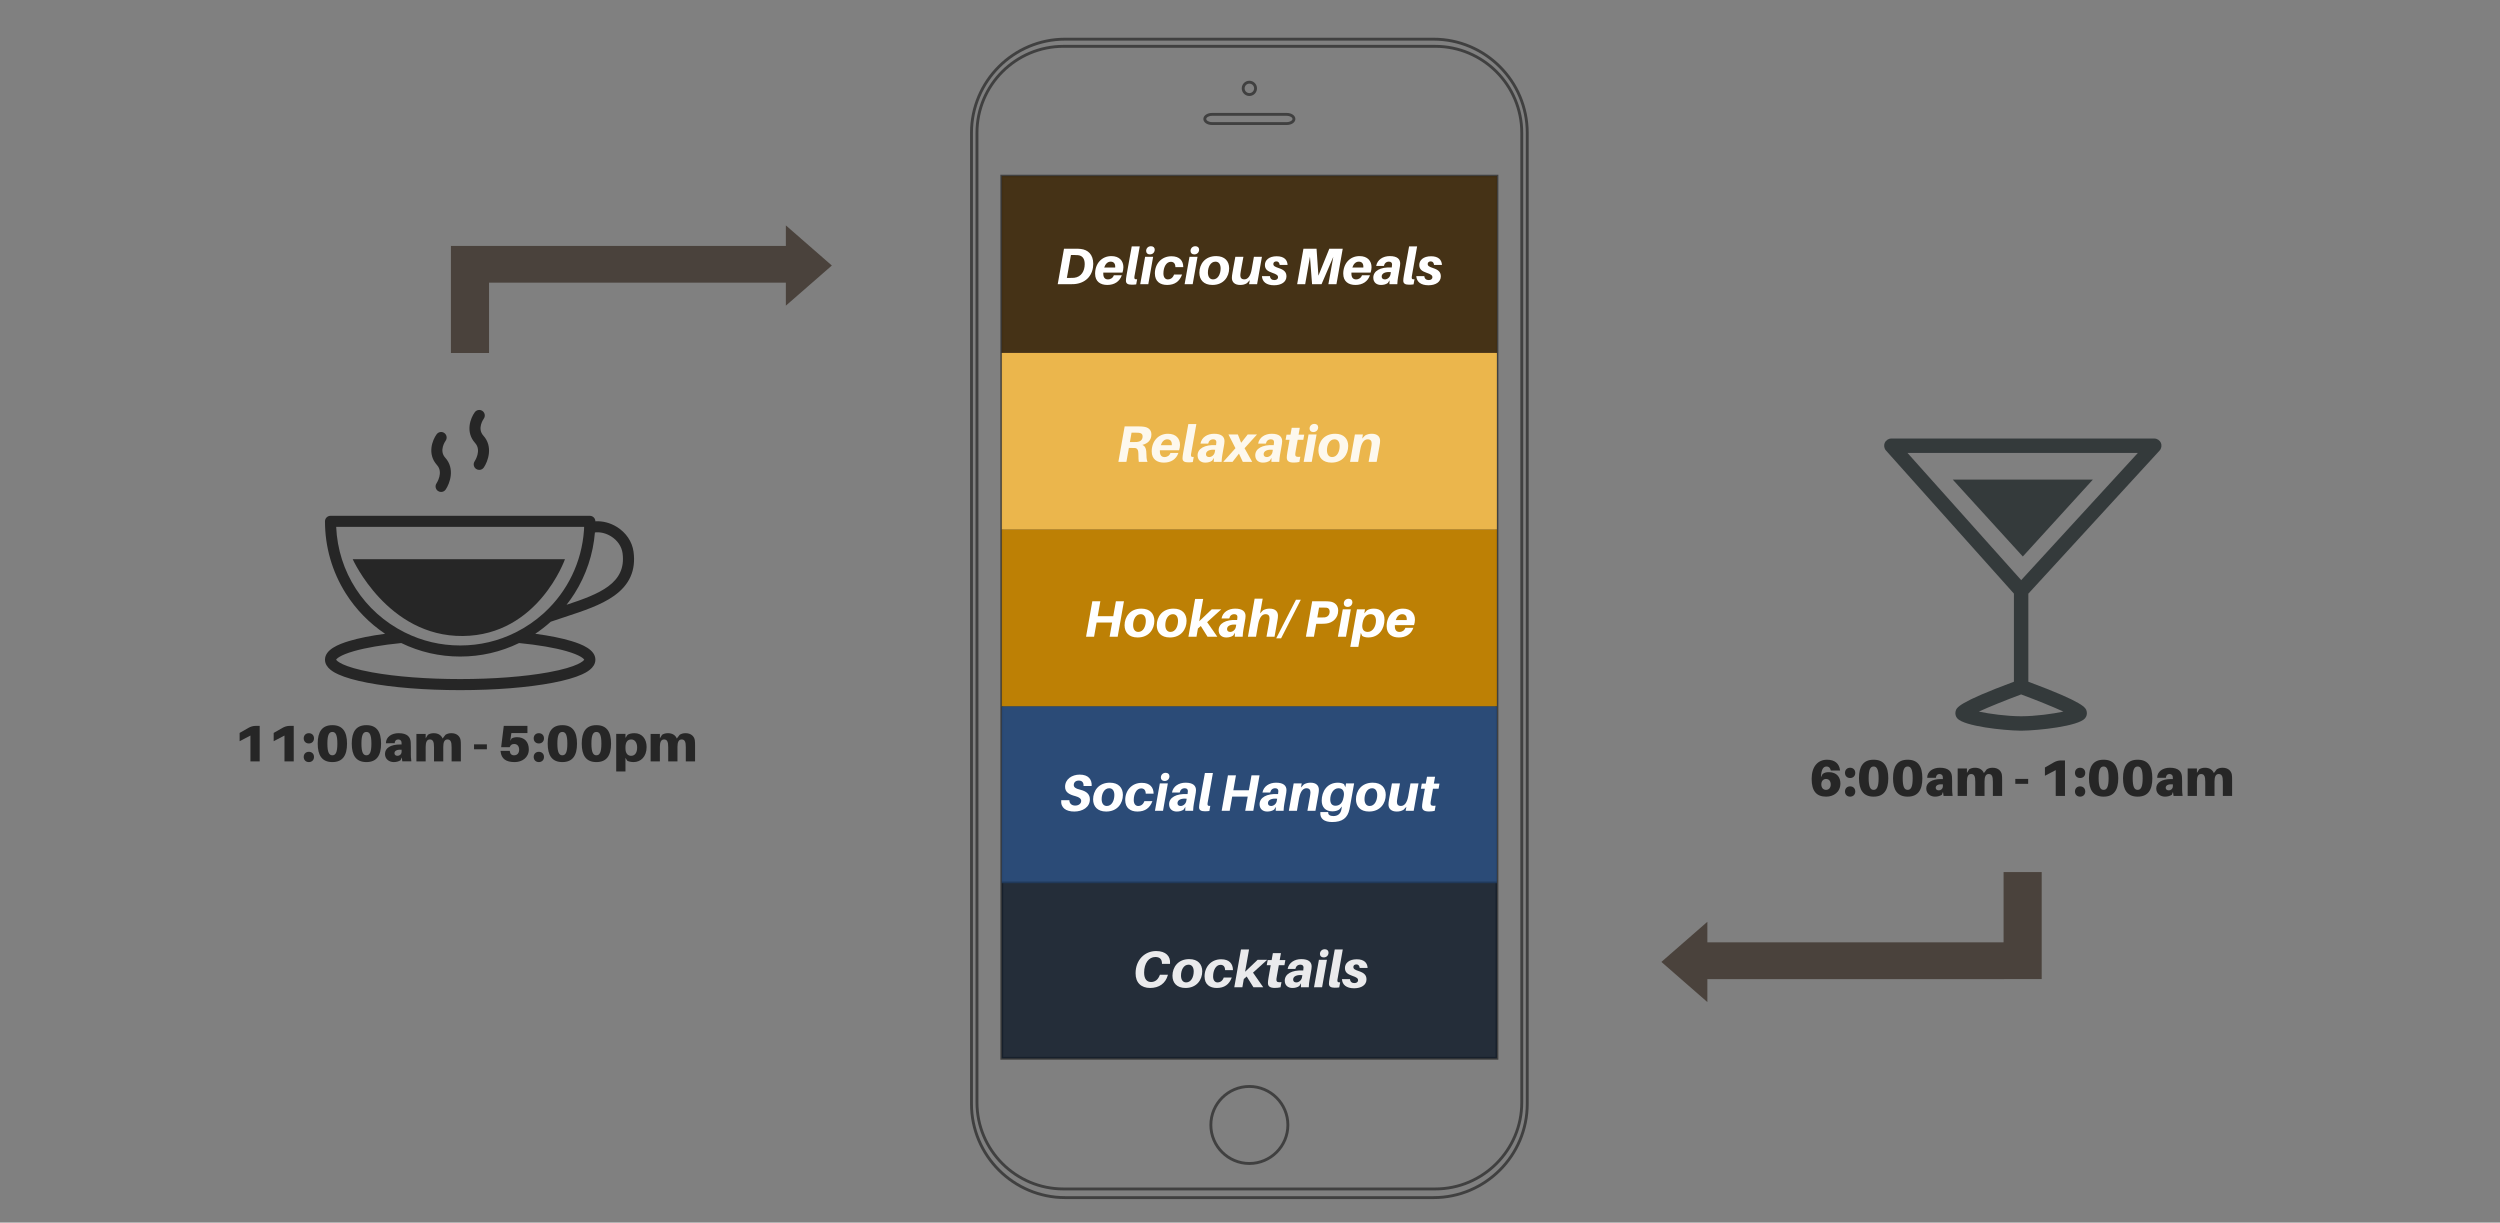<?xml version="1.0" encoding="utf-8"?>
<!-- Generator: Adobe Illustrator 16.0.0, SVG Export Plug-In . SVG Version: 6.00 Build 0)  -->
<!DOCTYPE svg PUBLIC "-//W3C//DTD SVG 1.1//EN" "http://www.w3.org/Graphics/SVG/1.1/DTD/svg11.dtd">
<svg version="1.1" id="Layer_1" xmlns="http://www.w3.org/2000/svg" xmlns:xlink="http://www.w3.org/1999/xlink" x="0px" y="0px"
	 width="1734px" height="848px" viewBox="0 0 1734 848" enable-background="new 0 0 1734 848" xml:space="preserve">
<rect x="0" y="0" width="1734" height="848" fill="#808080" stroke="none"/>
<g>
	<g>
		<rect x="694.852" y="122.188" fill="#333333" width="343.416" height="611.837"/>
	</g>
	<g opacity="0.7">
		<g>
			<path fill="#141C1E" d="M1497.872,312.539c1.34-1.461,1.689-3.577,0.893-5.393c-0.799-1.815-2.594-2.987-4.578-2.987h-182.332
				c-1.973,0-3.76,1.159-4.564,2.958c-0.805,1.799-0.478,3.904,0.836,5.374l88.729,99.243v61.103
				c-38.932,14.51-39.809,17.971-40.453,20.52c-0.44,1.742,0.003,3.584,1.186,4.926c4.827,5.469,32.051,8.361,43.785,8.516v0.008
				c0.153,0,0.322-0.002,0.482-0.004c0.16,0.002,0.328,0.004,0.482,0.004v-0.008c11.734-0.154,38.957-3.047,43.783-8.516
				c1.184-1.342,1.627-3.184,1.186-4.926c-0.643-2.549-1.521-6.01-40.451-20.52v-61.066L1497.872,312.539z M1431.183,493.561
				c-7.609,1.604-19.211,3.193-29.328,3.242c-10.118-0.049-21.719-1.639-29.33-3.242c7.301-3.354,18.734-7.963,29.33-11.91
				C1412.45,485.598,1423.884,490.207,1431.183,493.561z M1401.901,402.376l-78.87-88.217h159.784L1401.901,402.376z"/>
		</g>
		<g>
			<polygon fill="#141C1E" points="1354.438,332.659 1403.021,385.992 1451.604,332.659 			"/>
		</g>
	</g>
	<g opacity="0.7">
		<g>
			<g>
				<g>
					<path d="M439.426,382.717c-0.932-7.011-5.172-13.311-11.635-17.286c-4.618-2.844-9.871-4.162-14.838-3.853
						c-0.016-2.107-1.727-3.813-3.839-3.813H229.248c-2.123,0-3.842,1.719-3.842,3.842c0,17.746,4.982,35.025,14.408,49.966
						c7.062,11.19,16.377,20.713,27.288,28.011c-9.979,1.346-18.548,3.07-25.157,5.084c-7.1,2.162-16.539,5.852-16.539,12.885
						c0,5.991,7.014,9.178,9.319,10.228c4.806,2.185,11.581,4.124,20.138,5.769c17.217,3.311,40.059,5.134,64.317,5.134
						c24.257,0,47.099-1.823,64.317-5.134c8.557-1.645,15.332-3.585,20.137-5.769c2.305-1.05,9.32-4.236,9.32-10.228
						c0-7.033-9.439-10.723-16.539-12.885c-6.609-2.015-15.18-3.739-25.158-5.085c3.779-2.528,7.373-5.316,10.742-8.355
						c3.187-1.102,6.445-2.173,9.609-3.212c12.949-4.252,25.182-8.267,34.254-14.714C436.701,405.6,441.137,395.596,439.426,382.717
						z M392.836,451.62c10.115,2.895,12.091,5.42,12.397,5.932c-0.413,0.677-3.817,4.945-24.985,8.789
						c-16.537,3.003-38.225,4.658-61.066,4.658c-22.844,0-44.531-1.654-61.068-4.658c-21.168-3.844-24.573-8.112-24.986-8.789
						c0.308-0.512,2.283-3.037,12.398-5.932c8.246-2.359,19.568-4.294,32.787-5.607c12.794,6.213,26.537,9.369,40.869,9.369
						s28.073-3.156,40.869-9.369C373.269,447.326,384.591,449.261,392.836,451.62z M377.822,424.69l-0.814,0.754
						c-5.73,5.167-12.218,9.625-19.369,13.202c-12.008,6.008-24.947,9.052-38.457,9.052s-26.449-3.044-38.456-9.052
						c-28.231-14.12-46.188-41.927-47.553-73.198h171.981l-0.104,2.301C403.505,389.824,393.674,410.019,377.822,424.69z
						 M392.969,419.479c1.987-2.531,3.851-5.171,5.578-7.906c8.057-12.771,12.863-27.247,14.094-42.267
						c3.605-0.435,7.592,0.491,11.128,2.666c4.485,2.761,7.417,7.045,8.044,11.755C434.588,404.634,415.758,411.941,392.969,419.479
						z"/>
				</g>
				<g>
					<path d="M302.773,335.234c-1.187,1.76-0.723,4.147,1.035,5.333c0.659,0.444,1.405,0.657,2.146,0.657
						c1.233,0,2.446-0.594,3.188-1.695c2.903-4.305,6.568-14.46-0.338-22.083c-4.473-4.936,0.037-11.395,0.26-11.706
						c1.242-1.709,0.871-4.104-0.833-5.356c-1.71-1.254-4.114-0.887-5.37,0.822c-2.963,4.038-6.724,13.702,0.25,21.398
						C307.688,327.658,302.965,334.941,302.773,335.234z"/>
				</g>
				<g>
					<path d="M329.221,319.939c-1.187,1.759-0.723,4.147,1.037,5.333c0.658,0.443,1.405,0.656,2.145,0.656
						c1.233,0,2.445-0.593,3.188-1.694c2.903-4.305,6.568-14.46-0.338-22.083c-4.473-4.937,0.038-11.395,0.262-11.707
						c1.242-1.709,0.871-4.103-0.834-5.355c-1.709-1.255-4.115-0.886-5.371,0.824c-2.962,4.036-6.724,13.702,0.25,21.396
						C334.135,312.361,329.414,319.645,329.221,319.939z"/>
				</g>
			</g>
		</g>
		<g>
			<path d="M244.648,387.881h147.203c0,0-18.527,52.75-70.811,53.25C268.76,441.631,244.648,387.881,244.648,387.881z"/>
		</g>
	</g>
	<g opacity="0.7">
		<path d="M180.118,528.084h-6.422v-17.908l-7.491,3.924v-5.744l6.101-3.496c1.569-0.891,3.21-1.391,5.029-1.391h2.783V528.084z"/>
		<path d="M203.737,528.084h-6.422v-17.908l-7.491,3.924v-5.744l6.101-3.496c1.569-0.891,3.21-1.391,5.029-1.391h2.783V528.084z"/>
		<path d="M217.793,512.102c0,2.105-1.462,3.568-3.567,3.568c-2.104,0-3.567-1.463-3.567-3.568c0-2.104,1.463-3.566,3.567-3.566
			C216.332,508.535,217.793,509.997,217.793,512.102z M217.793,525.017c0,2.104-1.462,3.567-3.567,3.567
			c-2.104,0-3.567-1.463-3.567-3.567s1.463-3.567,3.567-3.567C216.332,521.449,217.793,522.912,217.793,525.017z"/>
		<path d="M240.698,515.776c0,8.206-3.032,12.808-10.167,12.808s-10.168-4.602-10.168-12.808c0-8.241,3.033-12.808,10.168-12.808
			S240.698,507.535,240.698,515.776z M233.991,515.776c0-6.101-1.213-8.099-3.46-8.099c-2.248,0-3.461,1.998-3.461,8.099
			c0,6.065,1.213,8.099,3.461,8.099C232.778,523.875,233.991,521.842,233.991,515.776z"/>
		<path d="M264.317,515.776c0,8.206-3.032,12.808-10.167,12.808s-10.168-4.602-10.168-12.808c0-8.241,3.033-12.808,10.168-12.808
			S264.317,507.535,264.317,515.776z M257.61,515.776c0-6.101-1.213-8.099-3.46-8.099c-2.248,0-3.461,1.998-3.461,8.099
			c0,6.065,1.213,8.099,3.461,8.099C256.397,523.875,257.61,521.842,257.61,515.776z"/>
		<path d="M278.625,525.302l-0.785,1.998c-1.355,0.856-2.961,1.284-4.709,1.284c-3.14,0-6.101-1.963-6.101-5.637
			c0-4.066,3.853-6.564,10.31-6.564h1.214v-0.285c0-0.393,0-0.785-0.072-1.391c-0.106-0.964-0.892-1.82-2.283-1.82
			c-1.498,0-2.354,0.963-2.461,2.604l-6.065,0.036c0.036-4.46,3.996-6.992,8.813-6.992c6.029,0,8.098,2.675,8.384,6.135
			c0.071,0.964,0.106,2.07,0.106,3.247v5.352c0,1.427,0.071,2.711,0.356,4.815h-6.278L278.625,525.302z M278.554,521.271v-1.249
			c-2.89-0.213-4.959,0.535-4.959,2.426c0,1.143,0.892,1.784,2.176,1.784S278.554,523.269,278.554,521.271z"/>
		<path d="M319.653,516.953v11.131h-6.422v-9.703c0-0.606-0.035-1.641-0.143-2.604c-0.214-1.819-1.07-2.89-2.747-2.89
			c-2.069,0-2.89,1.891-2.89,5.137v10.061h-6.422v-9.703c0-0.606-0.035-1.641-0.143-2.604c-0.214-1.819-1.07-2.89-2.747-2.89
			c-2.068,0-2.89,1.891-2.89,5.137v10.061h-6.421v-19.05h6.421v3.067l1.534-2.461c1.178-0.714,2.354-1.105,4.103-1.105
			c3.247,0,5.28,1.605,6.101,3.709l1.998-2.604c1.177-0.714,2.354-1.105,4.103-1.105c3.817,0,5.958,2.211,6.386,4.815
			C319.617,514.314,319.653,515.42,319.653,516.953z"/>
		<path d="M328.789,519.701v-3.426h8.919v3.426H328.789z"/>
		<path d="M366.784,519.771c0,5.78-4.744,8.813-9.811,8.813c-5.922,0-9.239-2.176-9.774-7.42l-0.036-0.357h6.422l0.035,0.357
			c0.179,1.676,1.178,2.711,2.926,2.711c2.391,0,3.532-1.713,3.532-3.924c0-2.248-1.213-3.925-3.425-3.925
			c-1.642,0-2.569,0.714-3.14,2.212h-5.922l1.819-14.77h16.41v4.994H354.69l-0.784,5.387l0.927-1.641
			c1.143-0.643,2.462-0.892,3.817-0.892C363.574,511.317,366.784,514.385,366.784,519.771z"/>
		<path d="M377.311,512.102c0,2.105-1.463,3.568-3.568,3.568c-2.104,0-3.567-1.463-3.567-3.568c0-2.104,1.463-3.566,3.567-3.566
			C375.848,508.535,377.311,509.997,377.311,512.102z M377.311,525.017c0,2.104-1.463,3.567-3.568,3.567
			c-2.104,0-3.567-1.463-3.567-3.567s1.463-3.567,3.567-3.567C375.848,521.449,377.311,522.912,377.311,525.017z"/>
		<path d="M400.214,515.776c0,8.206-3.032,12.808-10.167,12.808s-10.168-4.602-10.168-12.808c0-8.241,3.033-12.808,10.168-12.808
			S400.214,507.535,400.214,515.776z M393.507,515.776c0-6.101-1.213-8.099-3.46-8.099c-2.248,0-3.461,1.998-3.461,8.099
			c0,6.065,1.213,8.099,3.461,8.099C392.294,523.875,393.507,521.842,393.507,515.776z"/>
		<path d="M423.833,515.776c0,8.206-3.032,12.808-10.167,12.808s-10.168-4.602-10.168-12.808c0-8.241,3.033-12.808,10.168-12.808
			S423.833,507.535,423.833,515.776z M417.125,515.776c0-6.101-1.213-8.099-3.46-8.099c-2.248,0-3.461,1.998-3.461,8.099
			c0,6.065,1.213,8.099,3.461,8.099C415.913,523.875,417.125,521.842,417.125,515.776z"/>
		<path d="M448.487,518.131c0,6.778-4.139,10.453-9.026,10.453c-1.569,0-3.425-0.357-4.388-0.928l-1.249-2.033v9.453h-6.421v-26.042
			h6.421v2.782l1.428-2.104c1.069-0.785,2.925-1.177,4.852-1.177C445.276,508.535,448.487,512.494,448.487,518.131z
			 M441.922,518.452c0-3.567-1.784-5.565-4.031-5.565c-2.354,0-4.067,1.428-4.067,5.423v0.82c0,3.817,1.963,5.102,3.889,5.102
			C440.209,524.231,441.922,522.341,441.922,518.452z"/>
		<path d="M482.095,516.953v11.131h-6.422v-9.703c0-0.606-0.035-1.641-0.143-2.604c-0.214-1.819-1.07-2.89-2.747-2.89
			c-2.069,0-2.89,1.891-2.89,5.137v10.061h-6.422v-9.703c0-0.606-0.035-1.641-0.143-2.604c-0.214-1.819-1.07-2.89-2.747-2.89
			c-2.068,0-2.89,1.891-2.89,5.137v10.061h-6.421v-19.05h6.421v3.067l1.534-2.461c1.178-0.714,2.354-1.105,4.103-1.105
			c3.247,0,5.28,1.605,6.101,3.709l1.998-2.604c1.177-0.714,2.354-1.105,4.103-1.105c3.817,0,5.958,2.211,6.386,4.815
			C482.059,514.314,482.095,515.42,482.095,516.953z"/>
	</g>
	<g opacity="0.7">
		<path d="M1276.505,543.386c0,6.064-4.745,9.169-9.883,9.169c-6.706,0-10.06-3.818-10.06-12.344
			c0-8.491,4.245-13.271,10.667-13.271c5.493,0,8.419,2.747,8.989,7.135l0.036,0.357h-6.422l-0.071-0.357
			c-0.499-1.712-1.391-2.426-2.89-2.426c-2.39,0-3.674,2.283-3.853,7.42l1.142-2.211c1.32-1.035,2.604-1.285,4.316-1.285
			C1274.079,535.572,1276.505,539.176,1276.505,543.386z M1269.798,544.17c0-2.39-1.213-3.889-3.318-3.889
			c-1.748,0-3.21,1.356-3.21,3.746c0,2.319,1.248,3.818,3.281,3.818C1268.728,547.846,1269.798,546.098,1269.798,544.17z"/>
		<path d="M1286.817,536.072c0,2.105-1.463,3.567-3.568,3.567c-2.104,0-3.567-1.462-3.567-3.567s1.463-3.567,3.567-3.567
			C1285.354,532.505,1286.817,533.967,1286.817,536.072z M1286.817,548.986c0,2.105-1.463,3.568-3.568,3.568
			c-2.104,0-3.567-1.463-3.567-3.568c0-2.104,1.463-3.567,3.567-3.567C1285.354,545.419,1286.817,546.882,1286.817,548.986z"/>
		<path d="M1309.721,539.746c0,8.206-3.032,12.809-10.167,12.809s-10.168-4.603-10.168-12.809c0-8.24,3.033-12.807,10.168-12.807
			S1309.721,531.506,1309.721,539.746z M1303.014,539.746c0-6.1-1.213-8.098-3.46-8.098c-2.248,0-3.461,1.998-3.461,8.098
			c0,6.065,1.213,8.1,3.461,8.1C1301.801,547.846,1303.014,545.812,1303.014,539.746z"/>
		<path d="M1333.339,539.746c0,8.206-3.032,12.809-10.167,12.809s-10.168-4.603-10.168-12.809c0-8.24,3.033-12.807,10.168-12.807
			S1333.339,531.506,1333.339,539.746z M1326.632,539.746c0-6.1-1.213-8.098-3.46-8.098c-2.248,0-3.461,1.998-3.461,8.098
			c0,6.065,1.213,8.1,3.461,8.1C1325.419,547.846,1326.632,545.812,1326.632,539.746z"/>
		<path d="M1347.647,549.271l-0.785,1.998c-1.355,0.856-2.961,1.285-4.709,1.285c-3.14,0-6.101-1.963-6.101-5.637
			c0-4.067,3.853-6.564,10.31-6.564h1.214v-0.285c0-0.393,0-0.785-0.072-1.392c-0.106-0.964-0.892-1.819-2.283-1.819
			c-1.498,0-2.354,0.963-2.461,2.604l-6.065,0.036c0.036-4.46,3.996-6.992,8.813-6.992c6.029,0,8.098,2.675,8.384,6.136
			c0.071,0.963,0.106,2.069,0.106,3.246v5.352c0,1.428,0.071,2.711,0.356,4.816h-6.278L1347.647,549.271z M1347.576,545.24v-1.248
			c-2.89-0.214-4.959,0.535-4.959,2.426c0,1.142,0.892,1.783,2.176,1.783S1347.576,547.238,1347.576,545.24z"/>
		<path d="M1388.676,540.924v11.131h-6.422v-9.703c0-0.607-0.035-1.642-0.143-2.605c-0.214-1.818-1.07-2.889-2.747-2.889
			c-2.069,0-2.89,1.891-2.89,5.137v10.061h-6.422v-9.703c0-0.607-0.035-1.642-0.143-2.605c-0.214-1.818-1.07-2.889-2.747-2.889
			c-2.068,0-2.89,1.891-2.89,5.137v10.061h-6.421v-19.051h6.421v3.068l1.534-2.461c1.178-0.715,2.354-1.106,4.103-1.106
			c3.247,0,5.28,1.605,6.101,3.71l1.998-2.604c1.177-0.715,2.354-1.106,4.103-1.106c3.817,0,5.958,2.212,6.386,4.815
			C1388.64,538.284,1388.676,539.391,1388.676,540.924z"/>
		<path d="M1397.812,543.671v-3.425h8.919v3.425H1397.812z"/>
		<path d="M1432.274,552.055h-6.422v-17.908l-7.491,3.924v-5.744l6.101-3.496c1.569-0.892,3.21-1.391,5.029-1.391h2.783V552.055z"/>
		<path d="M1446.333,536.072c0,2.105-1.463,3.567-3.568,3.567c-2.104,0-3.567-1.462-3.567-3.567s1.463-3.567,3.567-3.567
			C1444.87,532.505,1446.333,533.967,1446.333,536.072z M1446.333,548.986c0,2.105-1.463,3.568-3.568,3.568
			c-2.104,0-3.567-1.463-3.567-3.568c0-2.104,1.463-3.567,3.567-3.567C1444.87,545.419,1446.333,546.882,1446.333,548.986z"/>
		<path d="M1469.236,539.746c0,8.206-3.032,12.809-10.167,12.809s-10.168-4.603-10.168-12.809c0-8.24,3.033-12.807,10.168-12.807
			S1469.236,531.506,1469.236,539.746z M1462.529,539.746c0-6.1-1.213-8.098-3.46-8.098c-2.248,0-3.461,1.998-3.461,8.098
			c0,6.065,1.213,8.1,3.461,8.1C1461.316,547.846,1462.529,545.812,1462.529,539.746z"/>
		<path d="M1492.855,539.746c0,8.206-3.032,12.809-10.167,12.809s-10.168-4.603-10.168-12.809c0-8.24,3.033-12.807,10.168-12.807
			S1492.855,531.506,1492.855,539.746z M1486.148,539.746c0-6.1-1.213-8.098-3.46-8.098c-2.248,0-3.461,1.998-3.461,8.098
			c0,6.065,1.213,8.1,3.461,8.1C1484.936,547.846,1486.148,545.812,1486.148,539.746z"/>
		<path d="M1507.163,549.271l-0.785,1.998c-1.355,0.856-2.961,1.285-4.709,1.285c-3.14,0-6.101-1.963-6.101-5.637
			c0-4.067,3.853-6.564,10.31-6.564h1.214v-0.285c0-0.393,0-0.785-0.072-1.392c-0.106-0.964-0.892-1.819-2.283-1.819
			c-1.498,0-2.354,0.963-2.461,2.604l-6.065,0.036c0.036-4.46,3.996-6.992,8.813-6.992c6.029,0,8.098,2.675,8.384,6.136
			c0.071,0.963,0.106,2.069,0.106,3.246v5.352c0,1.428,0.071,2.711,0.356,4.816h-6.278L1507.163,549.271z M1507.092,545.24v-1.248
			c-2.89-0.214-4.959,0.535-4.959,2.426c0,1.142,0.892,1.783,2.176,1.783S1507.092,547.238,1507.092,545.24z"/>
		<path d="M1548.191,540.924v11.131h-6.422v-9.703c0-0.607-0.035-1.642-0.143-2.605c-0.214-1.818-1.07-2.889-2.747-2.889
			c-2.069,0-2.89,1.891-2.89,5.137v10.061h-6.422v-9.703c0-0.607-0.035-1.642-0.143-2.605c-0.214-1.818-1.07-2.889-2.747-2.889
			c-2.068,0-2.89,1.891-2.89,5.137v10.061h-6.421v-19.051h6.421v3.068l1.534-2.461c1.178-0.715,2.354-1.106,4.103-1.106
			c3.247,0,5.28,1.605,6.101,3.71l1.998-2.604c1.177-0.715,2.354-1.106,4.103-1.106c3.817,0,5.958,2.212,6.386,4.815
			C1548.155,538.284,1548.191,539.391,1548.191,540.924z"/>
	</g>
	<g opacity="0.5">
		<g>
			<path d="M995.498,825.656H737.624c-33.635,0-61-27.364-61-61V92.135c0-33.636,27.365-61,61-61h257.875c33.636,0,61,27.364,61,61
				v672.521C1056.498,798.292,1029.134,825.656,995.498,825.656z M737.624,33.135c-32.533,0-59,26.467-59,59v672.521
				c0,32.532,26.467,59,59,59h257.875c32.532,0,59-26.468,59-59V92.135c0-32.533-26.468-59-59-59H737.624z"/>
		</g>
	</g>
	<g opacity="0.5">
		<g>
			<path d="M994.299,831.664H738.821c-36.393,0-66-29.607-66-66v-673.5c0-36.393,29.607-66,66-66h255.478c36.393,0,66,29.607,66,66
				v673.5C1060.299,802.057,1030.691,831.664,994.299,831.664z M738.821,28.164c-35.29,0-64,28.71-64,64v673.5
				c0,35.29,28.71,64,64,64h255.478c35.29,0,64-28.71,64-64v-673.5c0-35.29-28.71-64-64-64H738.821z"/>
		</g>
	</g>
	<g opacity="0.5">
		<path d="M1039.268,735.025H693.852V121.188h345.416V735.025z M695.852,733.025h341.416V123.188H695.852V733.025z"/>
	</g>
	<g opacity="0.5">
		<path d="M866.56,807.994c-15.28,0-27.712-12.432-27.712-27.713c0-15.28,12.432-27.711,27.712-27.711s27.712,12.431,27.712,27.711
			C894.271,795.563,881.84,807.994,866.56,807.994z M866.56,754.57c-14.178,0-25.712,11.534-25.712,25.711
			c0,14.178,11.534,25.713,25.712,25.713s25.712-11.535,25.712-25.713C892.271,766.104,880.737,754.57,866.56,754.57z"/>
	</g>
	<g opacity="0.5">
		<g>
			<path d="M892.472,86.703H840.65c-3.364,0-6-1.838-6-4.185s2.636-4.185,6-4.185h51.821c3.364,0,6,1.838,6,4.185
				S895.836,86.703,892.472,86.703z M840.65,80.333c-2.357,0-4,1.151-4,2.185s1.643,2.185,4,2.185h51.821c2.357,0,4-1.151,4-2.185
				s-1.643-2.185-4-2.185H840.65z"/>
		</g>
	</g>
	<g opacity="0.5">
		<path d="M866.561,66.579c-2.916,0-5.289-2.373-5.289-5.289c0-2.917,2.373-5.289,5.289-5.289s5.289,2.373,5.289,5.289
			C871.85,64.206,869.477,66.579,866.561,66.579z M866.561,58.001c-1.813,0-3.289,1.476-3.289,3.289s1.476,3.289,3.289,3.289
			s3.289-1.475,3.289-3.289S868.374,58.001,866.561,58.001z"/>
	</g>
	<g opacity="0.9">
		<g>
			<rect x="694.875" y="122.188" fill="#473213" width="343.417" height="122.597"/>
		</g>
	</g>
	<g opacity="0.9">
		<g>
			<rect x="694.835" y="244.785" fill="#FFC44F" width="343.417" height="122.598"/>
		</g>
	</g>
	<g opacity="0.9">
		<g>
			<rect x="694.832" y="367.383" fill="#CC8800" width="343.417" height="122.596"/>
		</g>
	</g>
	<g opacity="0.9">
		<g>
			<rect x="694.833" y="489.979" fill="#2A4E7E" width="343.417" height="122.6"/>
		</g>
	</g>
	<g opacity="0.5">
		<g>
			<rect x="694.832" y="611.429" fill="#152840" width="343.417" height="122.597"/>
		</g>
	</g>
	<g opacity="0.7">
		<polygon fill="#33281F" points="576.969,184.167 545.074,156.333 545.074,170.578 339.199,170.578 312.752,170.578 
			312.752,244.824 339.199,244.824 339.199,196.077 545.074,196.077 545.074,212 		"/>
	</g>
	<g opacity="0.7">
		<polygon fill="#33281F" points="1416.129,604.854 1389.682,604.854 1389.682,653.604 1184.224,653.604 1184.224,639.359 
			1152.329,667.193 1184.224,695.026 1184.224,679.104 1390.099,679.104 1390.099,679.101 1416.129,679.101 		"/>
	</g>
	<g opacity="0.9">
		<path fill="#FFFFFF" d="M792.294,308.6c2.176,0.821,2.89,2.854,2.89,7.207c0,1.962,0.25,3.46,0.749,4.566h-6.064
			c-0.179-1.249-0.25-2.533-0.286-5.779c0-2.319-0.749-3.746-2.39-3.853c-0.678-0.036-1.284-0.036-1.962-0.036h-2.248l-1.712,9.668
			h-5.565l4.352-24.616h9.347c1.462,0,2.426,0.036,3.674,0.178c3.068,0.357,5.53,1.927,5.53,5.352
			C798.608,305.175,796.254,307.602,792.294,308.6z M792.508,302.678c0-1.712-1.106-2.354-2.64-2.497
			c-0.5-0.036-1.106-0.071-1.891-0.071h-3.139l-1.142,6.493h2.961c0.785,0,1.355,0,1.891-0.036
			C790.617,306.388,792.508,305.39,792.508,302.678z"/>
		<path fill="#FFFFFF" d="M804.497,313.06c0,2.854,1.32,3.96,3.211,3.96c1.962,0,3.496-1.07,4.103-2.854h5.53
			c-1.499,4.388-5.208,6.707-10.061,6.707c-4.673,0-8.455-2.283-8.455-7.813c0-6.921,4.495-12.201,11.309-12.201
			c5.637,0,8.313,3.46,8.313,7.67c0,1.177-0.25,2.604-0.642,3.782h-13.307V313.06z M805.139,308.779h7.599
			c0.036-0.286,0.036-0.464,0.036-0.642c0-2.105-1.07-3.425-3.175-3.425C807.458,304.712,805.924,306.353,805.139,308.779z"/>
		<path fill="#FFFFFF" d="M826.296,313.88c-0.178,0.82-0.25,1.427-0.25,1.891c0,1.07,0.535,1.249,1.926,1.177l-0.642,3.532
			c-0.927,0.143-1.855,0.214-3.104,0.214c-2.711,0-4.031-0.785-4.031-2.783c0-0.963,0.143-2.105,0.464-3.924l3.567-19.835h5.565
			L826.296,313.88z"/>
		<path fill="#FFFFFF" d="M849.307,305.996c0,1.035-0.178,2.105-0.499,3.889l-0.999,5.672c-0.25,1.427-0.393,2.711-0.5,4.816h-5.458
			l0.072-2.747l-1.178,1.891c-1.284,0.927-2.961,1.355-4.78,1.355c-2.925,0-5.315-1.641-5.315-5.066
			c0-4.602,4.78-7.492,12.807-7.063l0.036-0.214c0.107-0.642,0.179-1.249,0.179-1.855c0-1.07-0.571-1.962-2.141-1.962
			c-1.927,0-3.068,1.07-3.532,2.961h-5.352c0.821-4.353,4.745-6.814,9.454-6.814C847.345,300.859,849.307,303.035,849.307,305.996z
			 M842.85,311.989c-3.674-0.392-6.386,0.714-6.386,3.068c0,1.32,0.892,1.962,2.248,1.962c1.534,0,3.46-1.249,3.889-3.496v-0.071
			L842.85,311.989z"/>
		<path fill="#FFFFFF" d="M868.538,320.373h-6.528l-2.676-5.744l-4.459,5.744h-6.458l8.491-9.49l-4.852-9.525h6.528l2.283,5.779
			l4.531-5.779h6.457l-8.633,9.525L868.538,320.373z"/>
		<path fill="#FFFFFF" d="M889.303,305.996c0,1.035-0.179,2.105-0.5,3.889l-0.998,5.672c-0.25,1.427-0.393,2.711-0.5,4.816h-5.459
			l0.072-2.747l-1.178,1.891c-1.284,0.927-2.961,1.355-4.78,1.355c-2.925,0-5.315-1.641-5.315-5.066
			c0-4.602,4.78-7.492,12.807-7.063l0.036-0.214c0.106-0.642,0.179-1.249,0.179-1.855c0-1.07-0.57-1.962-2.141-1.962
			c-1.927,0-3.068,1.07-3.531,2.961h-5.352c0.82-4.353,4.744-6.814,9.453-6.814C887.34,300.859,889.303,303.035,889.303,305.996z
			 M882.846,311.989c-3.675-0.392-6.387,0.714-6.387,3.068c0,1.32,0.893,1.962,2.248,1.962c1.534,0,3.461-1.249,3.889-3.496v-0.071
			L882.846,311.989z"/>
		<path fill="#FFFFFF" d="M898.65,313.06c-0.213,1.035-0.249,1.534-0.249,2.141c0,1.57,1.07,1.926,3.496,1.605l-0.642,3.603
			c-1.285,0.286-2.533,0.428-3.925,0.428c-3.46,0-4.815-1.142-4.815-3.46c0-0.785,0.106-1.819,0.392-3.567l1.534-8.741h-2.747
			l0.642-3.567h2.748l0.855-4.78h5.602l-0.856,4.78h3.925l-0.643,3.567h-3.889L898.65,313.06z"/>
		<path fill="#FFFFFF" d="M904.218,320.373l3.39-19.015h5.564l-3.354,19.015H904.218z M914.277,296.399
			c0,1.605-1.141,3.282-3.353,3.282c-1.605,0-2.604-0.928-2.604-2.426c0-1.605,1.178-3.246,3.354-3.246
			C913.279,294.009,914.277,294.937,914.277,296.399z"/>
		<path fill="#FFFFFF" d="M935.113,309.314c0,5.886-3.818,11.559-11.596,11.559c-6.1,0-9.061-3.603-9.061-8.455
			c0-5.886,3.816-11.559,11.63-11.559C932.151,300.859,935.113,304.462,935.113,309.314z M929.19,309.421
			c0-2.676-1.106-4.709-3.567-4.709c-3.461,0-5.244,3.781-5.244,7.563c0,2.711,1.142,4.745,3.567,4.745
			C927.442,317.02,929.19,313.202,929.19,309.421z"/>
		<path fill="#FFFFFF" d="M957.233,305.746c0,0.999-0.107,1.962-0.429,3.71l-1.962,10.917h-5.565l1.748-9.775
			c0.214-1.355,0.357-2.354,0.357-3.032c0-1.712-0.714-2.854-2.818-2.854c-2.283,0.036-4.174,2.104-5.066,6.957L942,320.373h-5.602
			l3.354-19.015h5.565l-0.499,2.818l1.998-2.105c1.427-0.856,2.889-1.213,4.673-1.213
			C955.378,300.859,957.233,302.892,957.233,305.746z"/>
	</g>
	<g>
		<path fill="#FFFFFF" d="M758.28,183.015c0,6.992-4.209,13.2-12.879,14.021c-1.284,0.107-1.891,0.107-3.175,0.107h-8.598
			l4.352-24.616h8.277c1.32,0,2.141,0,3.354,0.143C754.498,173.205,758.28,176.416,758.28,183.015z M752.358,183.158
			c0-4.031-1.855-5.886-4.674-6.171c-0.785-0.071-1.427-0.107-2.39-0.107h-2.497l-2.818,15.875h2.568c0.999,0,1.641,0,2.462-0.071
			C750.075,192.112,752.358,187.903,752.358,183.158z"/>
		<path fill="#FFFFFF" d="M765.239,189.829c0,2.854,1.32,3.96,3.211,3.96c1.962,0,3.496-1.07,4.103-2.854h5.53
			c-1.499,4.388-5.208,6.707-10.061,6.707c-4.673,0-8.455-2.283-8.455-7.813c0-6.921,4.495-12.201,11.309-12.201
			c5.637,0,8.313,3.46,8.313,7.67c0,1.177-0.25,2.604-0.642,3.782h-13.307V189.829z M765.881,185.548h7.599
			c0.036-0.286,0.036-0.464,0.036-0.642c0-2.105-1.07-3.425-3.175-3.425C768.2,181.481,766.666,183.122,765.881,185.548z"/>
		<path fill="#FFFFFF" d="M787.038,190.65c-0.178,0.82-0.25,1.427-0.25,1.891c0,1.07,0.535,1.249,1.926,1.177l-0.642,3.532
			c-0.927,0.143-1.855,0.214-3.104,0.214c-2.711,0-4.031-0.785-4.031-2.783c0-0.963,0.143-2.105,0.463-3.924l3.568-19.835h5.565
			L787.038,190.65z"/>
		<path fill="#FFFFFF" d="M790.856,197.143l3.389-19.015h5.565l-3.353,19.015H790.856z M800.917,173.169
			c0,1.605-1.142,3.282-3.353,3.282c-1.605,0-2.604-0.928-2.604-2.426c0-1.605,1.177-3.246,3.354-3.246
			C799.918,170.779,800.917,171.706,800.917,173.169z"/>
		<path fill="#FFFFFF" d="M820.717,185.263h-5.458c-0.036-2.497-1.213-3.674-3.175-3.674c-3.175,0-5.137,3.71-5.137,8.098
			c0,2.711,1.32,4.103,3.032,4.103c2.034,0,3.567-1.177,4.353-3.389h5.565c-1.748,4.781-5.101,7.242-10.381,7.242
			c-4.887,0-8.491-2.461-8.491-7.991c0-6.6,4.495-11.916,11.523-11.916C818.22,177.735,820.717,180.911,820.717,185.263z"/>
		<path fill="#FFFFFF" d="M821.646,197.143l3.389-19.015h5.565l-3.354,19.015H821.646z M831.706,173.169
			c0,1.605-1.142,3.282-3.353,3.282c-1.605,0-2.604-0.928-2.604-2.426c0-1.605,1.177-3.246,3.354-3.246
			C830.708,170.779,831.706,171.706,831.706,173.169z"/>
		<path fill="#FFFFFF" d="M852.541,186.083c0,5.886-3.817,11.559-11.595,11.559c-6.1,0-9.062-3.603-9.062-8.455
			c0-5.886,3.817-11.559,11.63-11.559C849.58,177.628,852.541,181.231,852.541,186.083z M846.619,186.19
			c0-2.676-1.106-4.709-3.567-4.709c-3.46,0-5.244,3.781-5.244,7.563c0,2.711,1.142,4.745,3.567,4.745
			C844.871,193.789,846.619,189.972,846.619,186.19z"/>
		<path fill="#FFFFFF" d="M871.914,197.143h-5.565l0.5-2.818l-1.998,2.105c-1.427,0.856-2.854,1.213-4.674,1.213
			c-3.853,0-5.743-2.034-5.743-4.888c0-0.999,0.107-1.962,0.428-3.746l1.963-10.881h5.601l-1.784,9.775
			c-0.214,1.32-0.356,2.354-0.356,3.032c0,1.677,0.749,2.854,2.818,2.818c2.283,0,4.21-2.069,5.065-6.921l1.534-8.705h5.565
			L871.914,197.143z"/>
		<path fill="#FFFFFF" d="M893.072,183.765h-5.494c-0.179-1.57-0.928-2.462-2.283-2.462c-1.392,0-2.104,0.785-2.104,1.748
			c0,1.356,0.855,1.927,3.745,2.89c3.711,1.213,5.352,2.818,5.352,5.744c0,3.889-3.532,6.172-8.598,6.172
			c-5.28,0-8.205-2.39-8.419-6.35h5.565c0.178,1.998,1.462,2.747,3.067,2.747c1.463,0,2.533-0.678,2.533-1.998
			c0-1.249-0.892-1.998-4.067-3.068c-3.067-1.07-5.03-2.283-5.03-5.422c0-3.247,2.783-6.029,8.17-6.029
			C890.718,177.735,892.894,180.304,893.072,183.765z"/>
		<path fill="#FFFFFF" d="M926.965,197.143h-5.601l3.425-19.015l-8.17,19.015h-6.564l-1.462-19.122l-3.318,19.122h-5.565
			l4.353-24.616h9.098l1.284,18.694l7.563-18.694h9.312L926.965,197.143z"/>
		<path fill="#FFFFFF" d="M937.35,189.829c0,2.854,1.32,3.96,3.211,3.96c1.962,0,3.496-1.07,4.103-2.854h5.529
			c-1.498,4.388-5.208,6.707-10.06,6.707c-4.674,0-8.455-2.283-8.455-7.813c0-6.921,4.495-12.201,11.309-12.201
			c5.637,0,8.313,3.46,8.313,7.67c0,1.177-0.25,2.604-0.643,3.782H937.35V189.829z M937.992,185.548h7.599
			c0.035-0.286,0.035-0.464,0.035-0.642c0-2.105-1.07-3.425-3.175-3.425C940.311,181.481,938.776,183.122,937.992,185.548z"/>
		<path fill="#FFFFFF" d="M971.172,182.766c0,1.035-0.178,2.105-0.499,3.889l-0.999,5.672c-0.25,1.427-0.393,2.711-0.5,4.816h-5.458
			l0.071-2.747l-1.177,1.891c-1.284,0.927-2.961,1.355-4.78,1.355c-2.926,0-5.316-1.641-5.316-5.066
			c0-4.602,4.781-7.492,12.808-7.063l0.036-0.214c0.106-0.642,0.178-1.249,0.178-1.855c0-1.07-0.57-1.962-2.141-1.962
			c-1.926,0-3.067,1.07-3.531,2.961h-5.352c0.82-4.353,4.745-6.814,9.454-6.814C969.21,177.628,971.172,179.805,971.172,182.766z
			 M964.715,188.759c-3.675-0.392-6.386,0.714-6.386,3.068c0,1.32,0.892,1.962,2.247,1.962c1.534,0,3.461-1.249,3.889-3.496v-0.071
			L964.715,188.759z"/>
		<path fill="#FFFFFF" d="M979.415,190.65c-0.178,0.82-0.25,1.427-0.25,1.891c0,1.07,0.535,1.249,1.927,1.177l-0.642,3.532
			c-0.928,0.143-1.855,0.214-3.104,0.214c-2.711,0-4.031-0.785-4.031-2.783c0-0.963,0.143-2.105,0.464-3.924l3.567-19.835h5.565
			L979.415,190.65z"/>
		<path fill="#FFFFFF" d="M1000.144,183.765h-5.494c-0.179-1.57-0.928-2.462-2.283-2.462c-1.392,0-2.104,0.785-2.104,1.748
			c0,1.356,0.855,1.927,3.745,2.89c3.711,1.213,5.352,2.818,5.352,5.744c0,3.889-3.532,6.172-8.598,6.172
			c-5.28,0-8.205-2.39-8.419-6.35h5.564c0.179,1.998,1.463,2.747,3.068,2.747c1.463,0,2.533-0.678,2.533-1.998
			c0-1.249-0.892-1.998-4.067-3.068c-3.067-1.07-5.03-2.283-5.03-5.422c0-3.247,2.783-6.029,8.17-6.029
			C997.789,177.735,999.965,180.304,1000.144,183.765z"/>
	</g>
	<g opacity="0.9">
		<path fill="#FFFFFF" d="M811.542,668.166l-0.036,0.357h-5.565v-0.357c-0.071-3.032-1.641-4.389-4.638-4.389
			c-4.317,0-7.742,4.104-7.742,10.881c0,4.603,2.069,6.458,4.816,6.458c2.89,0,4.887-1.748,5.993-4.674l0.143-0.356h5.565
			l-0.107,0.356c-1.57,5.637-5.994,8.812-12.272,8.812c-6.136,0-10.096-3.639-10.061-10.167
			c-0.036-9.382,6.457-15.447,14.234-15.447C808.688,659.64,811.898,663.314,811.542,668.166z"/>
		<path fill="#FFFFFF" d="M833.877,673.695c0,5.887-3.817,11.559-11.595,11.559c-6.1,0-9.062-3.603-9.062-8.455
			c0-5.886,3.817-11.559,11.63-11.559C830.916,665.24,833.877,668.844,833.877,673.695z M827.955,673.803
			c0-2.676-1.106-4.709-3.567-4.709c-3.46,0-5.244,3.781-5.244,7.563c0,2.712,1.142,4.745,3.567,4.745
			C826.207,681.401,827.955,677.584,827.955,673.803z"/>
		<path fill="#FFFFFF" d="M855.177,672.875h-5.458c-0.036-2.497-1.213-3.674-3.175-3.674c-3.175,0-5.137,3.709-5.137,8.098
			c0,2.711,1.32,4.103,3.032,4.103c2.034,0,3.567-1.177,4.353-3.39h5.564c-1.748,4.781-5.101,7.242-10.381,7.242
			c-4.887,0-8.491-2.461-8.491-7.99c0-6.601,4.495-11.916,11.523-11.916C852.68,665.348,855.177,668.523,855.177,672.875z"/>
		<path fill="#FFFFFF" d="M876.155,684.755h-6.778l-4.674-7.456l-1.998,1.748l-0.998,5.708h-5.602l4.639-26.222h5.601l-2.747,15.483
			l8.669-8.276h6.636l-9.811,8.883L876.155,684.755z"/>
		<path fill="#FFFFFF" d="M885.575,677.441c-0.214,1.035-0.249,1.534-0.249,2.141c0,1.57,1.07,1.926,3.496,1.605l-0.643,3.604
			c-1.284,0.285-2.533,0.428-3.924,0.428c-3.461,0-4.816-1.142-4.816-3.461c0-0.785,0.107-1.818,0.393-3.566l1.533-8.741h-2.746
			l0.642-3.567h2.747l0.856-4.78h5.601l-0.855,4.78h3.924l-0.643,3.567h-3.889L885.575,677.441z"/>
		<path fill="#FFFFFF" d="M909.764,670.378c0,1.034-0.178,2.104-0.498,3.889l-1,5.673c-0.25,1.426-0.393,2.711-0.499,4.815h-5.458
			l0.071-2.747l-1.178,1.891c-1.284,0.928-2.961,1.355-4.78,1.355c-2.926,0-5.315-1.641-5.315-5.065
			c0-4.603,4.78-7.491,12.808-7.063l0.035-0.215c0.107-0.642,0.179-1.248,0.179-1.854c0-1.07-0.571-1.962-2.141-1.962
			c-1.927,0-3.068,1.07-3.532,2.961h-5.352c0.821-4.353,4.746-6.814,9.455-6.814C907.803,665.24,909.764,667.417,909.764,670.378z
			 M903.307,676.371c-3.674-0.393-6.385,0.714-6.385,3.068c0,1.32,0.892,1.962,2.247,1.962c1.534,0,3.46-1.249,3.889-3.496v-0.071
			L903.307,676.371z"/>
		<path fill="#FFFFFF" d="M911.407,684.755l3.39-19.015h5.564l-3.354,19.015H911.407z M921.467,660.781
			c0,1.605-1.141,3.282-3.353,3.282c-1.605,0-2.604-0.928-2.604-2.427c0-1.604,1.178-3.246,3.354-3.246
			C920.469,658.391,921.467,659.318,921.467,660.781z"/>
		<path fill="#FFFFFF" d="M927.854,678.262c-0.178,0.82-0.25,1.428-0.25,1.891c0,1.07,0.535,1.249,1.927,1.178l-0.642,3.531
			c-0.928,0.143-1.855,0.215-3.104,0.215c-2.712,0-4.031-0.785-4.031-2.783c0-0.963,0.143-2.104,0.463-3.924l3.568-19.836h5.564
			L927.854,678.262z"/>
		<path fill="#FFFFFF" d="M948.582,671.377h-5.494c-0.179-1.57-0.928-2.462-2.283-2.462c-1.392,0-2.105,0.785-2.105,1.748
			c0,1.356,0.857,1.927,3.746,2.89c3.711,1.213,5.352,2.818,5.352,5.744c0,3.889-3.531,6.172-8.598,6.172
			c-5.279,0-8.205-2.391-8.42-6.351h5.566c0.178,1.998,1.463,2.747,3.067,2.747c1.463,0,2.533-0.678,2.533-1.998
			c0-1.248-0.892-1.998-4.067-3.068c-3.068-1.07-5.029-2.283-5.029-5.422c0-3.246,2.782-6.029,8.169-6.029
			C946.227,665.348,948.403,667.916,948.582,671.377z"/>
	</g>
	<g>
		<path fill="#FFFFFF" d="M757.184,545.154h-5.637c0.143-2.283-0.927-3.746-3.282-3.746c-1.998,0-3.496,1.07-3.496,3.104
			c0,1.498,1.213,2.462,4.638,3.282c4.495,1.105,6.529,3.354,6.529,6.635c0,5.494-5.102,8.455-10.81,8.455
			c-5.744,0-9.561-2.568-9.062-7.884h5.637c0.036,2.532,1.819,3.746,4.067,3.746c2.283,0,4.138-1.249,4.138-3.247
			c0-1.391-1.142-2.533-3.96-3.281c-4.495-1.143-7.206-2.818-7.206-6.457c0-5.424,4.852-8.491,10.131-8.491
			C755.008,537.271,757.434,540.695,757.184,545.154z"/>
		<path fill="#FFFFFF" d="M778.841,551.326c0,5.887-3.817,11.559-11.595,11.559c-6.1,0-9.061-3.603-9.061-8.455
			c0-5.886,3.817-11.559,11.63-11.559C775.88,542.871,778.841,546.475,778.841,551.326z M772.919,551.434
			c0-2.676-1.106-4.709-3.567-4.709c-3.46,0-5.244,3.781-5.244,7.563c0,2.712,1.142,4.745,3.567,4.745
			C771.171,559.032,772.919,555.215,772.919,551.434z"/>
		<path fill="#FFFFFF" d="M800.141,550.506h-5.458c-0.036-2.497-1.213-3.674-3.175-3.674c-3.175,0-5.137,3.709-5.137,8.098
			c0,2.711,1.32,4.103,3.032,4.103c2.034,0,3.567-1.177,4.353-3.39h5.565c-1.748,4.781-5.102,7.242-10.381,7.242
			c-4.887,0-8.491-2.461-8.491-7.99c0-6.601,4.495-11.916,11.523-11.916C797.644,542.979,800.141,546.154,800.141,550.506z"/>
		<path fill="#FFFFFF" d="M801.07,562.386l3.389-19.015h5.565l-3.353,19.015H801.07z M811.13,538.412
			c0,1.605-1.142,3.282-3.353,3.282c-1.605,0-2.604-0.928-2.604-2.427c0-1.604,1.177-3.246,3.354-3.246
			C810.132,536.021,811.13,536.949,811.13,538.412z"/>
		<path fill="#FFFFFF" d="M829.539,548.009c0,1.034-0.178,2.104-0.499,3.889l-0.999,5.673c-0.25,1.426-0.393,2.711-0.5,4.815h-5.458
			l0.071-2.747l-1.177,1.891c-1.284,0.928-2.961,1.355-4.78,1.355c-2.925,0-5.315-1.641-5.315-5.065
			c0-4.603,4.78-7.491,12.807-7.063l0.036-0.215c0.107-0.642,0.179-1.248,0.179-1.854c0-1.07-0.571-1.962-2.141-1.962
			c-1.927,0-3.068,1.07-3.532,2.961h-5.352c0.821-4.353,4.745-6.814,9.454-6.814C827.577,542.871,829.539,545.048,829.539,548.009z
			 M823.082,554.002c-3.674-0.393-6.386,0.714-6.386,3.068c0,1.32,0.892,1.962,2.248,1.962c1.534,0,3.46-1.249,3.889-3.496v-0.071
			L823.082,554.002z"/>
		<path fill="#FFFFFF" d="M837.782,555.893c-0.178,0.82-0.25,1.428-0.25,1.891c0,1.07,0.535,1.249,1.926,1.178l-0.642,3.531
			c-0.927,0.143-1.855,0.215-3.104,0.215c-2.711,0-4.031-0.785-4.031-2.783c0-0.963,0.143-2.104,0.464-3.924l3.567-19.836h5.565
			L837.782,555.893z"/>
		<path fill="#FFFFFF" d="M869.284,562.386h-5.602l1.748-9.882h-10.773l-1.748,9.882h-5.565l4.353-24.616h5.565l-1.82,10.346h10.774
			l1.819-10.346h5.601L869.284,562.386z"/>
		<path fill="#FFFFFF" d="M892.297,548.009c0,1.034-0.178,2.104-0.499,3.889l-0.999,5.673c-0.25,1.426-0.393,2.711-0.5,4.815h-5.458
			l0.071-2.747l-1.177,1.891c-1.284,0.928-2.961,1.355-4.78,1.355c-2.926,0-5.316-1.641-5.316-5.065
			c0-4.603,4.781-7.491,12.808-7.063l0.036-0.215c0.106-0.642,0.178-1.248,0.178-1.854c0-1.07-0.57-1.962-2.141-1.962
			c-1.926,0-3.067,1.07-3.531,2.961h-5.352c0.82-4.353,4.745-6.814,9.454-6.814C890.335,542.871,892.297,545.048,892.297,548.009z
			 M885.84,554.002c-3.675-0.393-6.386,0.714-6.386,3.068c0,1.32,0.892,1.962,2.247,1.962c1.534,0,3.461-1.249,3.889-3.496v-0.071
			L885.84,554.002z"/>
		<path fill="#FFFFFF" d="M914.774,547.759c0,0.999-0.106,1.962-0.428,3.71l-1.962,10.917h-5.565l1.748-9.774
			c0.214-1.355,0.356-2.355,0.356-3.033c0-1.712-0.714-2.854-2.818-2.854c-2.283,0.035-4.174,2.104-5.065,6.957l-1.499,8.704h-5.601
			l3.354-19.015h5.565l-0.5,2.818l1.998-2.105c1.427-0.855,2.89-1.213,4.674-1.213C912.92,542.871,914.774,544.904,914.774,547.759z
			"/>
		<path fill="#FFFFFF" d="M936.681,557.57c-0.214,1.177-0.464,2.639-0.678,3.674c-1.284,6.101-4.923,8.919-12.022,8.919
			c-5.458,0-8.526-2.319-8.205-6.564l0.035-0.356h5.459l-0.036,0.32c-0.106,1.535,1.284,2.462,3.604,2.462
			c2.711,0,4.78-1.319,5.458-4.138c0.143-0.678,0.321-1.498,0.464-2.391l0.035-0.143l-1.854,2.104
			c-1.178,0.821-2.89,1.284-4.816,1.284c-4.745,0-7.385-2.889-7.385-7.42c0-6.35,3.71-12.451,11.238-12.451
			c1.569,0,3.389,0.429,4.245,1.07l0.928,2.069l0.463-2.64h5.602L936.681,557.57z M931.864,553.11l-0.035,0.249l0.214-1.177v0.036
			c0.464-2.783-0.321-5.494-3.675-5.494c-3.46,0-5.708,3.746-5.708,7.777c0,2.996,1.392,4.352,3.64,4.352
			C928.832,558.854,931.115,557.391,931.864,553.11z"/>
		<path fill="#FFFFFF" d="M961.155,551.326c0,5.887-3.817,11.559-11.594,11.559c-6.101,0-9.062-3.603-9.062-8.455
			c0-5.886,3.817-11.559,11.63-11.559C958.194,542.871,961.155,546.475,961.155,551.326z M955.233,551.434
			c0-2.676-1.105-4.709-3.567-4.709c-3.461,0-5.244,3.781-5.244,7.563c0,2.712,1.142,4.745,3.567,4.745
			C953.485,559.032,955.233,555.215,955.233,551.434z"/>
		<path fill="#FFFFFF" d="M980.529,562.386h-5.565l0.5-2.818l-1.998,2.104c-1.427,0.856-2.854,1.213-4.674,1.213
			c-3.853,0-5.743-2.033-5.743-4.887c0-0.999,0.107-1.963,0.428-3.746l1.963-10.881h5.601l-1.784,9.775
			c-0.214,1.319-0.356,2.354-0.356,3.031c0,1.678,0.749,2.854,2.818,2.818c2.283,0,4.21-2.068,5.065-6.92l1.534-8.705h5.565
			L980.529,562.386z"/>
		<path fill="#FFFFFF" d="M992.483,555.072c-0.215,1.035-0.25,1.534-0.25,2.141c0,1.57,1.07,1.926,3.496,1.605l-0.643,3.604
			c-1.284,0.285-2.532,0.428-3.924,0.428c-3.461,0-4.816-1.142-4.816-3.461c0-0.785,0.107-1.818,0.393-3.566l1.534-8.741h-2.747
			l0.643-3.567h2.747l0.855-4.78h5.602l-0.856,4.78h3.924l-0.642,3.567h-3.889L992.483,555.072z"/>
	</g>
	<g>
		<path fill="#FFFFFF" d="M775.221,441.656h-5.601l1.748-9.882h-10.773l-1.748,9.882h-5.565l4.352-24.616h5.565l-1.819,10.347
			h10.774l1.819-10.347h5.601L775.221,441.656z"/>
		<path fill="#FFFFFF" d="M800.661,430.597c0,5.887-3.817,11.559-11.595,11.559c-6.1,0-9.061-3.603-9.061-8.454
			c0-5.887,3.817-11.56,11.63-11.56C797.699,422.142,800.661,425.745,800.661,430.597z M794.738,430.704
			c0-2.676-1.106-4.709-3.567-4.709c-3.46,0-5.244,3.781-5.244,7.563c0,2.712,1.142,4.745,3.567,4.745
			C792.99,438.303,794.738,434.485,794.738,430.704z"/>
		<path fill="#FFFFFF" d="M822.995,430.597c0,5.887-3.817,11.559-11.595,11.559c-6.1,0-9.062-3.603-9.062-8.454
			c0-5.887,3.817-11.56,11.63-11.56C820.034,422.142,822.995,425.745,822.995,430.597z M817.073,430.704
			c0-2.676-1.106-4.709-3.567-4.709c-3.46,0-5.244,3.781-5.244,7.563c0,2.712,1.142,4.745,3.567,4.745
			C815.325,438.303,817.073,434.485,817.073,430.704z"/>
		<path fill="#FFFFFF" d="M844.331,441.656h-6.778l-4.673-7.456l-1.998,1.748l-0.999,5.708h-5.601l4.638-26.221h5.601l-2.747,15.482
			l8.669-8.276h6.636l-9.811,8.883L844.331,441.656z"/>
		<path fill="#FFFFFF" d="M863.918,427.279c0,1.034-0.178,2.104-0.499,3.889l-0.999,5.672c-0.25,1.428-0.393,2.712-0.5,4.816h-5.458
			l0.071-2.747l-1.177,1.891c-1.284,0.928-2.961,1.355-4.781,1.355c-2.925,0-5.315-1.641-5.315-5.065
			c0-4.603,4.78-7.492,12.807-7.063l0.036-0.214c0.106-0.643,0.178-1.249,0.178-1.855c0-1.07-0.57-1.962-2.141-1.962
			c-1.926,0-3.067,1.07-3.531,2.961h-5.352c0.821-4.353,4.745-6.814,9.454-6.814C861.956,422.142,863.918,424.318,863.918,427.279z
			 M857.461,433.272c-3.675-0.393-6.386,0.714-6.386,3.068c0,1.319,0.892,1.962,2.247,1.962c1.534,0,3.461-1.249,3.889-3.496v-0.071
			L857.461,433.272z"/>
		<path fill="#FFFFFF" d="M886.396,427.029c0,0.999-0.106,1.962-0.428,3.71l-1.962,10.917h-5.565l1.748-9.775
			c0.214-1.355,0.356-2.354,0.356-3.032c0-1.712-0.714-2.854-2.818-2.854c-2.283,0.035-4.174,2.104-5.065,6.956l-1.499,8.705h-5.601
			l4.638-26.399h5.601l-1.819,10.203l1.998-2.105c1.427-0.855,2.89-1.213,4.674-1.213
			C884.541,422.142,886.396,424.176,886.396,427.029z"/>
		<path fill="#FFFFFF" d="M885.185,442.727l13.699-26.756h3.354l-13.664,26.756H885.185z"/>
		<path fill="#FFFFFF" d="M928.174,423.462c0,5.494-4.103,8.563-8.241,9.025c-1.284,0.144-2.247,0.179-3.71,0.179h-3.282
			l-1.605,8.99h-5.565l4.353-24.616h8.598c1.463,0,2.426,0.036,3.675,0.179C925.534,417.575,928.174,419.681,928.174,423.462z
			 M922.252,424.14c0-1.641-0.892-2.497-2.248-2.64c-0.535-0.071-1.213-0.071-1.997-0.071h-3.104l-1.213,6.85h3.104
			c0.784,0,1.427,0,1.997-0.071C920.825,427.957,922.252,426.602,922.252,424.14z"/>
		<path fill="#FFFFFF" d="M927.962,441.656l3.389-19.015h5.565l-3.354,19.015H927.962z M938.022,417.683
			c0,1.605-1.142,3.282-3.354,3.282c-1.605,0-2.604-0.928-2.604-2.426c0-1.605,1.178-3.247,3.354-3.247
			C937.023,415.292,938.022,416.22,938.022,417.683z"/>
		<path fill="#FFFFFF" d="M960.284,429.705c0,6.351-3.711,12.45-11.273,12.45c-1.57,0-3.39-0.428-4.21-1.105l-0.928-2.069
			l-1.712,9.668h-5.602l4.638-26.007h5.565l-0.499,2.818l1.819-2.069c1.177-0.82,2.89-1.249,4.816-1.249
			C957.644,422.142,960.284,424.889,960.284,429.705z M954.361,430.525c0-2.996-1.391-4.53-3.639-4.53
			c-2.533,0-4.816,1.605-5.601,5.922l-0.143,0.856c-0.464,2.818,0.285,5.529,3.674,5.529
			C952.078,438.303,954.361,434.557,954.361,430.525z"/>
		<path fill="#FFFFFF" d="M967.456,434.343c0,2.854,1.32,3.96,3.211,3.96c1.962,0,3.496-1.07,4.103-2.854h5.529
			c-1.498,4.388-5.208,6.706-10.06,6.706c-4.674,0-8.455-2.283-8.455-7.813c0-6.921,4.495-12.201,11.309-12.201
			c5.637,0,8.313,3.461,8.313,7.671c0,1.177-0.25,2.604-0.643,3.781h-13.307V434.343z M968.099,430.062h7.599
			c0.035-0.285,0.035-0.464,0.035-0.642c0-2.105-1.07-3.425-3.175-3.425C970.417,425.995,968.883,427.636,968.099,430.062z"/>
	</g>
</g>
</svg>
